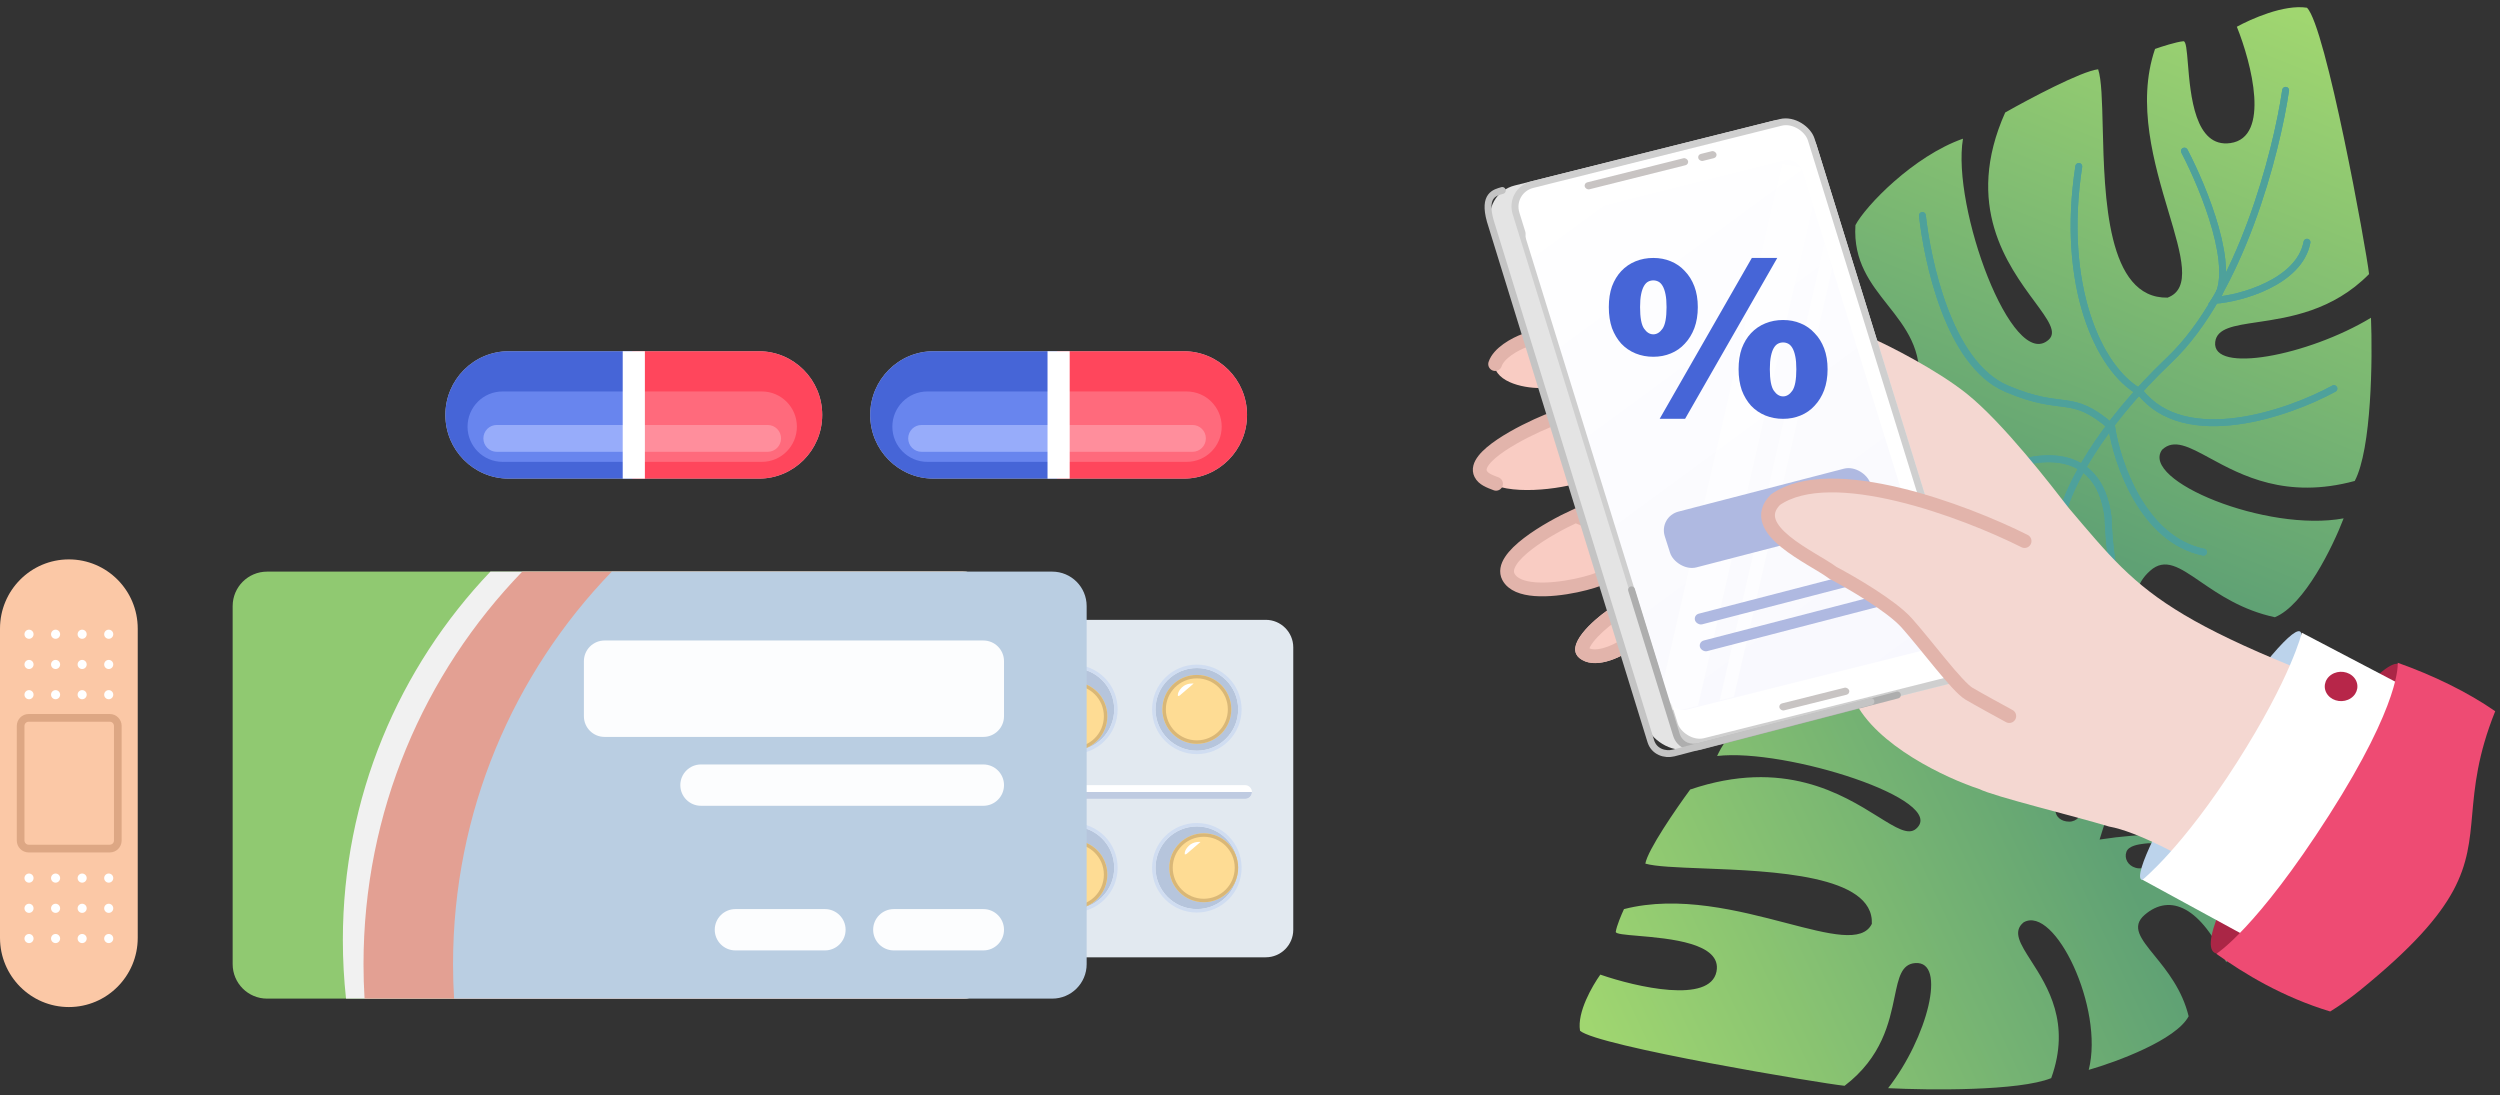 <svg width="363" height="159" viewBox="0 0 363 159" fill="none" xmlns="http://www.w3.org/2000/svg">
<rect x="0" y="0" width="363" height="159" fill="#333333" stroke="none"/>
<g clip-path="url(#clip0_39_6061)">
<path fill-rule="evenodd" clip-rule="evenodd" d="M294.867 77.01C283.803 79.814 276.244 81.729 265.125 51.444C267.541 55.225 273.616 61.453 278.592 56.11C279.209 50.765 276.675 47.556 274.109 44.307C271.61 41.143 269.082 37.941 269.407 32.693C270.857 29.922 277.833 22.658 285.025 20.137C283.346 30.1 292.193 54.085 297.47 49.325C298.694 48.222 297.375 46.433 295.418 43.78C291.532 38.51 285.129 29.828 291.154 16.335C294.634 14.361 302.206 10.342 304.649 10.059C305.147 11.543 305.224 14.693 305.316 18.487C305.563 28.623 305.921 43.358 314.725 43.219C318.204 41.935 316.768 37.119 314.878 30.784C312.806 23.834 310.188 15.056 312.913 7.105C313.858 6.769 316.006 6.076 317.034 5.987C317.412 5.954 317.524 7.316 317.681 9.226C318.055 13.797 318.687 21.507 323.851 20.777C329.708 19.948 326.917 9.169 324.79 3.883C326.8 2.783 331.622 0.603 334.969 1.122C337.69 3.711 343.618 36.332 343.988 39.797C338.707 45.156 332.372 46.096 327.795 46.776C324.338 47.288 321.884 47.653 321.648 49.66C321.099 54.325 335.12 51.663 344.267 46.139C344.504 52.097 344.365 65.176 341.909 69.835C331.95 72.537 325.428 68.996 320.891 66.532C317.81 64.859 315.645 63.684 313.941 65.299C310.675 69.751 329.143 77.339 340.295 75.265C338.75 79.329 334.59 87.889 330.306 89.622C325.545 88.598 322.174 86.288 319.523 84.471C316.459 82.371 314.355 80.929 312.179 82.892C308.119 86.553 310.7 91.09 320.446 94.911C310.9 99.561 293.203 102.301 298.78 76.067C297.424 76.363 296.123 76.692 294.867 77.01ZM295.66 71.568C295.661 72.699 294.396 73.389 293.384 73.618C293.162 73.668 292.977 73.729 292.78 73.793C292.078 74.024 291.232 74.302 288.068 74.305C284.232 74.308 283.347 73.901 282.834 73.665L282.768 73.635L282.75 73.627C282.715 73.611 282.674 73.593 282.627 73.573C282.005 73.302 280.471 72.633 280.47 71.581C280.468 70.45 281.48 69.532 282.746 69.531C283.183 69.531 283.409 69.612 283.705 69.718C284.266 69.92 285.079 70.212 288.063 70.209C290.952 70.207 291.704 69.931 292.255 69.73C292.573 69.614 292.823 69.522 293.379 69.522C294.898 69.52 295.659 70.437 295.66 71.568ZM305.286 93.081C304.081 93.408 302.981 92.518 302.446 91.712C302.329 91.536 302.211 91.394 302.086 91.243L302.086 91.243C301.638 90.706 301.097 90.057 300.183 87.334C299.075 84.034 299.254 83.155 299.358 82.645C299.364 82.616 299.369 82.589 299.374 82.562C299.381 82.527 299.388 82.486 299.396 82.44C299.506 81.827 299.777 80.314 300.897 80.01C302.102 79.683 303.371 80.289 303.737 81.379C303.863 81.755 303.842 81.972 303.814 82.258C303.761 82.799 303.684 83.583 304.546 86.151C305.381 88.637 305.89 89.205 306.263 89.621C306.479 89.861 306.649 90.05 306.809 90.529C307.248 91.836 306.491 92.754 305.286 93.081Z" fill="url(#paint0_linear_39_6061)"/>
<path d="M299.625 74.086C300.411 70.932 304.581 62.154 314.971 52.278C325.362 42.401 330.568 22.056 331.873 13.118" stroke="#4EA19B" stroke-linecap="round"/>
<path d="M279.086 64.184C279.775 66.236 283.036 69.925 290.571 68.266C295.188 66.054 304.755 64.322 306.089 75.091C306.19 78.742 306.878 86.248 308.813 87.066" stroke="#4EA19B" stroke-linecap="round"/>
<path d="M279.133 31.292C279.839 37.657 282.864 52.794 291.326 56.423C299.789 60.052 300.562 56.761 306.611 61.993C307.411 67.305 311.201 78.379 319.959 80.174" stroke="#4EA19B" stroke-linecap="round"/>
<path d="M338.883 56.427C332.237 60.052 317.305 65.228 310.744 56.929C304.643 53.593 299.2 41.283 301.84 24.166" stroke="#4EA19B" stroke-linecap="round"/>
<path d="M317.175 21.94C320.012 27.351 324.882 39.258 321.665 43.599C325.203 43.361 333.873 41.009 334.974 35.172" stroke="#4EA19B" stroke-linecap="round"/>
<path fill-rule="evenodd" clip-rule="evenodd" d="M305.875 118.767C308.878 109.902 310.93 103.846 280.927 94.318C284.654 96.336 290.753 101.349 285.33 105.259C279.986 105.656 276.832 103.553 273.64 101.425C270.53 99.352 267.383 97.254 262.141 97.418C259.351 98.535 251.974 104.021 249.324 109.77C259.294 108.604 283.055 116.182 278.208 120.346C277.085 121.312 275.325 120.215 272.715 118.589C267.53 115.358 258.989 110.035 245.417 114.638C243.382 117.406 239.231 123.433 238.904 125.397C240.374 125.826 243.515 125.947 247.298 126.092C257.405 126.48 272.098 127.045 271.793 134.138C270.448 136.917 265.671 135.67 259.386 134.028C252.492 132.228 243.784 129.954 235.802 132.002C235.449 132.757 234.717 134.475 234.61 135.301C234.57 135.606 235.926 135.722 237.829 135.883C242.381 136.271 250.06 136.925 249.235 141.072C248.3 145.777 237.599 143.326 232.366 141.513C231.231 143.113 228.966 146.958 229.42 149.665C231.953 151.906 264.383 157.295 267.832 157.658C273.277 153.502 274.334 148.413 275.097 144.738C275.673 141.961 276.082 139.991 278.09 139.838C282.754 139.483 279.835 150.733 274.154 158.001C280.092 158.304 293.142 158.436 297.836 156.545C300.718 148.569 297.307 143.246 294.935 139.544C293.323 137.029 292.191 135.262 293.835 133.919C298.337 131.371 305.561 146.397 303.283 155.345C307.366 154.176 315.983 150.984 317.792 147.563C316.859 143.708 314.618 140.948 312.855 138.777C310.817 136.268 309.419 134.546 311.417 132.828C315.146 129.625 319.623 131.79 323.253 139.716C328.069 132.11 331.134 117.898 304.86 121.903C305.18 120.815 305.534 119.773 305.875 118.767ZM300.43 119.304C301.559 119.326 302.271 118.319 302.518 117.507C302.572 117.33 302.636 117.182 302.704 117.024C302.948 116.463 303.241 115.786 303.303 113.236C303.378 110.145 302.989 109.424 302.763 109.006C302.75 108.983 302.738 108.96 302.726 108.938C302.711 108.909 302.694 108.875 302.674 108.837C302.416 108.331 301.777 107.082 300.728 107.062C299.6 107.039 298.665 107.838 298.64 108.858C298.632 109.21 298.708 109.393 298.809 109.634C298.999 110.09 299.276 110.751 299.217 113.156C299.161 115.484 298.872 116.085 298.661 116.525C298.539 116.779 298.443 116.979 298.432 117.427C298.402 118.651 299.302 119.282 300.43 119.304ZM321.711 127.464C322.059 126.499 321.192 125.596 320.398 125.15C320.225 125.052 320.085 124.954 319.937 124.85C319.409 124.48 318.772 124.032 316.074 123.244C312.802 122.289 311.922 122.417 311.411 122.491C311.382 122.495 311.355 122.499 311.328 122.503C311.293 122.508 311.252 122.513 311.206 122.518C310.592 122.595 309.078 122.785 308.754 123.683C308.405 124.647 308.986 125.682 310.066 125.997C310.439 126.106 310.656 126.092 310.941 126.075C311.482 126.042 312.266 125.995 314.811 126.738C317.276 127.457 317.833 127.879 318.241 128.187C318.476 128.365 318.662 128.506 319.136 128.644C320.432 129.022 321.362 128.429 321.711 127.464Z" fill="url(#paint1_linear_39_6061)"/>
<path d="M299.625 74.086C300.411 70.932 304.581 62.155 314.972 52.278C325.362 42.401 330.569 22.056 331.873 13.118" stroke="#4EA19B" stroke-linecap="round"/>
<path d="M279.086 64.185C279.775 66.237 283.037 69.926 290.571 68.266C295.188 66.054 304.755 64.323 306.089 75.091C306.191 78.742 306.878 86.248 308.813 87.067" stroke="#4EA19B" stroke-linecap="round"/>
<path d="M279.133 31.293C279.839 37.658 282.864 52.794 291.326 56.423C299.789 60.052 300.562 56.762 306.611 61.993C307.411 67.306 311.201 78.38 319.959 80.175" stroke="#4EA19B" stroke-linecap="round"/>
<path d="M338.883 56.428C332.237 60.053 317.305 65.228 310.744 56.93C304.643 53.593 299.2 41.283 301.84 24.166" stroke="#4EA19B" stroke-linecap="round"/>
<path d="M317.175 21.94C320.012 27.351 324.882 39.258 321.665 43.599C325.202 43.361 333.873 41.01 334.974 35.172" stroke="#4EA19B" stroke-linecap="round"/>
<ellipse rx="21.385" ry="2.49" transform="matrix(0.538 -0.843 0.889 0.458 322.451 109.712)" fill="#BCD3EB"/>
<path d="M229.324 95.523C227.158 93.742 231.271 90.077 233.598 88.467L237.221 89.737L236.838 94.369C235.236 95.495 231.49 97.303 229.324 95.523Z" fill="#F9CCC3"/>
<path d="M229.957 94.783C229.759 94.62 229.685 94.451 229.748 94.118C229.825 93.714 230.103 93.178 230.594 92.55C231.448 91.458 232.738 90.35 233.802 89.57L236.146 90.392L235.864 93.797C235.122 94.268 234.065 94.799 232.985 95.084C231.679 95.427 230.635 95.34 229.957 94.783Z" stroke="#E2B4AB" stroke-width="2"/>
<path d="M218.971 83.599C217.454 80.785 225.115 76.498 229.136 74.706C230.964 75.398 234.643 76.848 234.726 77.118C234.831 77.454 234.604 82.591 233.075 83.518C232.035 84.147 226.772 85.582 222.91 85.334C221.088 85.217 219.578 84.726 218.971 83.599Z" fill="#F9CCC3"/>
<path d="M219.028 83.757C217.521 80.905 224.898 76.662 228.775 74.897C230.558 75.614 234.144 77.114 234.229 77.386C234.334 77.727 234.18 82.902 232.708 83.821C231.708 84.445 226.621 85.837 222.872 85.547C221.103 85.411 219.632 84.899 219.028 83.757Z" fill="#F9CCC3" stroke="#E2B4AB" stroke-width="2"/>
<path d="M254.488 75.047C252.971 72.234 260.633 67.947 264.653 66.155C266.482 66.846 270.161 68.297 270.244 68.566C270.349 68.903 270.122 74.04 268.593 74.966C267.553 75.596 262.29 77.031 258.428 76.783C256.606 76.666 255.096 76.175 254.488 75.047Z" fill="#F9CCC3"/>
<path d="M217.196 53.744C216.271 51.799 219.682 50.038 221.503 49.401L224.346 51.412C224.878 52.911 225.679 55.977 224.63 56.239C223.318 56.567 218.353 56.176 217.196 53.744Z" fill="#F9CCC3"/>
<path d="M221.503 49.401C219.923 49.954 217.612 51.282 217.092 52.863" stroke="#E2B4AB" stroke-width="2" stroke-linecap="round"/>
<path d="M214.997 68.808C213.755 66.361 220.965 62.659 224.726 61.114L229.785 63.114C230.883 65.137 232.179 69.409 228.582 70.309C224.086 71.434 216.55 71.867 214.997 68.808Z" fill="#F9CCC3"/>
<path d="M224.726 61.114C220.965 62.659 213.755 66.361 214.997 68.808C215.379 69.561 216.255 69.875 217.226 70.247" stroke="#E2B4AB" stroke-width="2" stroke-linecap="round"/>
<path d="M285.549 57.148C281.259 53.722 274.142 50.108 271.817 49.117L265.043 56.109C263.896 59.359 261.606 66.003 261.623 66.58C261.64 67.156 264.933 79.661 266.578 85.841C266.149 88.368 266.085 95.072 269.261 101.68C272.437 108.288 282.664 113.023 287.38 114.565C289.535 115.659 301.319 118.517 306.223 120.011C310.32 120.728 317.311 124.484 323.825 128.358L359.66 106.695C313.946 90.734 311.816 87.226 300.38 73.758C298.026 70.718 290.912 61.431 285.549 57.148Z" fill="#F4D7D1"/>
<rect width="48.664" height="85.668" rx="5" transform="matrix(0.97 -0.243 0.296 0.955 215.091 28.146)" fill="#E4E4E4"/>
<rect x="0.633" y="0.356" width="44.188" height="84.668" rx="3.5" transform="matrix(0.97 -0.243 0.296 0.955 218.376 27.472)" fill="white" stroke="#CFCFCF"/>
<rect width="41.31" height="74.034" rx="2" transform="matrix(0.97 -0.243 0.296 0.955 220.999 32.836)" fill="url(#paint2_linear_39_6061)"/>
<path opacity="0.59" fill-rule="evenodd" clip-rule="evenodd" d="M246.563 102.488L244.045 103.118C242.974 103.386 241.84 102.748 241.513 101.693L241.149 100.515L258.757 23.748L261.4 24.238C261.504 24.396 261.588 24.57 261.646 24.758L263.223 29.854L246.563 102.488ZM251.777 101.184L249.691 101.706L264.917 35.325L266.047 38.972L251.777 101.184Z" fill="white"/>
<rect width="30.813" height="8.512" rx="3" transform="matrix(0.968 -0.251 0.305 0.952 240.819 75.034)" fill="#AFB9E1"/>
<rect width="30.813" height="1.623" rx="0.811" transform="matrix(0.968 -0.251 0.305 0.952 245.873 89.31)" fill="#AFB9E1"/>
<rect width="30.813" height="1.623" rx="0.811" transform="matrix(0.968 -0.251 0.305 0.952 246.595 93.204)" fill="#AFB9E1"/>
<path d="M257.797 72.554C265.896 66.899 285.288 74.204 293.971 78.564L291.747 103.975C290.372 103.23 287.278 101.537 285.895 100.722C284.167 99.703 279.646 93.576 276.865 90.462C274.641 87.971 268.781 84.562 266.13 83.169C263.235 80.99 253.49 76.897 257.797 72.554Z" fill="#F4D7D1"/>
<path d="M293.971 78.564C285.288 74.204 265.896 66.899 257.797 72.554C253.49 76.897 263.235 80.99 266.13 83.169C268.781 84.562 274.641 87.971 276.865 90.462C279.646 93.576 284.167 99.703 285.895 100.722C287.278 101.537 290.372 103.23 291.747 103.975" stroke="#E2B4AB" stroke-width="2" stroke-linecap="round"/>
<rect width="15.449" height="1.058" rx="0.529" transform="matrix(0.97 -0.243 0.296 0.955 229.954 26.605)" fill="#C8C4C3"/>
<rect width="10.428" height="1.058" rx="0.529" transform="matrix(0.97 -0.243 0.296 0.955 258.222 102.264)" fill="#C8C4C3"/>
<rect width="2.704" height="1.058" rx="0.529" transform="matrix(0.97 -0.243 0.296 0.955 246.439 22.481)" fill="#C8C4C3"/>
<path d="M236.899 85.645L243.416 106.693C243.885 108.209 245.443 108.726 246.74 108.402C248.222 108.031 275.504 100.919 275.504 100.919" stroke="#AEAEAE" stroke-linecap="round" stroke-linejoin="round"/>
<path d="M271.656 101.862C268.88 102.557 244.5 108.962 243.019 109.332C241.723 109.657 240.167 109.139 239.697 107.623L216.384 32.059C215.335 28.285 217.084 27.971 218.133 27.657" stroke="#C4C4C4" stroke-linecap="round" stroke-linejoin="round"/>
<path d="M348.345 96.455C350.221 97.412 345.745 107.566 338.347 119.133C330.949 130.7 323.807 139.662 321.554 138.343C319.301 137.023 324.154 127.232 331.552 115.665C338.95 104.098 346.468 95.497 348.345 96.455Z" fill="#AA2646"/>
<path d="M311.09 127.744C311.09 127.744 316.891 123.112 324.802 110.705C332.714 98.298 334.225 91.869 334.225 91.869L352.59 101.496L329.456 137.757L311.09 127.744Z" fill="white"/>
<ellipse rx="2.288" ry="2.219" transform="matrix(0.831 -0.556 0.638 0.77 339.925 99.673)" fill="#B72649"/>
<path fill-rule="evenodd" clip-rule="evenodd" d="M362.307 103.269C359.738 109.649 359.327 114.225 358.967 118.236C358.279 125.906 357.776 131.517 342.725 143.747C341.255 144.942 339.796 145.975 338.344 146.868C331.397 144.755 325.899 141.408 321.808 138.493C321.808 138.493 327.56 134.971 338.178 118.363C348.797 101.755 348.144 96.232 348.144 96.232C353.281 98.051 358.312 100.495 362.307 103.269Z" fill="#EE4B73"/>
<path d="M240.061 51.803C239.138 51.803 238.279 51.641 237.484 51.318C236.689 50.994 235.997 50.52 235.407 49.897C234.843 49.273 234.395 48.522 234.061 47.644C233.754 46.743 233.6 45.726 233.6 44.594C233.6 43.462 233.754 42.456 234.061 41.578C234.395 40.7 234.843 39.961 235.407 39.36C235.997 38.736 236.689 38.263 237.484 37.939C238.279 37.616 239.138 37.454 240.061 37.454C240.983 37.454 241.83 37.616 242.599 37.939C243.393 38.263 244.073 38.736 244.637 39.36C245.226 39.961 245.688 40.7 246.021 41.578C246.355 42.456 246.521 43.462 246.521 44.594C246.521 45.726 246.355 46.743 246.021 47.644C245.688 48.522 245.226 49.273 244.637 49.897C244.073 50.52 243.393 50.994 242.599 51.318C241.83 51.641 240.983 51.803 240.061 51.803ZM240.061 48.545C240.573 48.545 241.022 48.268 241.406 47.713C241.791 47.158 241.983 46.119 241.983 44.594C241.983 43.831 241.932 43.207 241.83 42.722C241.727 42.214 241.586 41.809 241.406 41.509C241.227 41.209 241.022 41.001 240.791 40.885C240.56 40.77 240.317 40.712 240.061 40.712C239.804 40.712 239.561 40.77 239.33 40.885C239.099 41.001 238.894 41.209 238.715 41.509C238.535 41.809 238.394 42.214 238.292 42.722C238.189 43.207 238.138 43.831 238.138 44.594C238.138 46.119 238.33 47.158 238.715 47.713C239.099 48.268 239.548 48.545 240.061 48.545ZM240.983 60.814L254.366 37.454H258.058L244.675 60.814H240.983ZM258.904 60.814C257.981 60.814 257.122 60.652 256.328 60.329C255.533 60.005 254.841 59.532 254.251 58.908C253.687 58.284 253.238 57.533 252.905 56.655C252.597 55.754 252.443 54.737 252.443 53.605C252.443 52.473 252.597 51.468 252.905 50.59C253.238 49.712 253.687 48.972 254.251 48.372C254.841 47.748 255.533 47.274 256.328 46.951C257.122 46.627 257.981 46.465 258.904 46.465C259.827 46.465 260.673 46.627 261.442 46.951C262.237 47.274 262.916 47.748 263.48 48.372C264.07 48.972 264.532 49.712 264.865 50.59C265.198 51.468 265.365 52.473 265.365 53.605C265.365 54.737 265.198 55.754 264.865 56.655C264.532 57.533 264.07 58.284 263.48 58.908C262.916 59.532 262.237 60.005 261.442 60.329C260.673 60.652 259.827 60.814 258.904 60.814ZM258.904 57.556C259.417 57.556 259.866 57.279 260.25 56.724C260.635 56.17 260.827 55.13 260.827 53.605C260.827 52.843 260.776 52.219 260.673 51.733C260.571 51.225 260.43 50.821 260.25 50.52C260.071 50.22 259.866 50.012 259.635 49.897C259.404 49.781 259.16 49.723 258.904 49.723C258.648 49.723 258.404 49.781 258.173 49.897C257.943 50.012 257.738 50.22 257.558 50.52C257.379 50.821 257.238 51.225 257.135 51.733C257.033 52.219 256.981 52.843 256.981 53.605C256.981 55.13 257.174 56.17 257.558 56.724C257.943 57.279 258.391 57.556 258.904 57.556Z" fill="#4665D7"/>
<path d="M105.782 94C105.782 91.791 107.573 90 109.782 90H183.782C185.991 90 187.782 91.791 187.782 94V135C187.782 137.209 185.991 139 183.782 139H109.782C107.573 139 105.782 137.209 105.782 135V94Z" fill="#E2E9F0"/>
<path d="M111.782 115C111.782 114.448 112.23 114 112.782 114H180.782C181.334 114 181.782 114.448 181.782 115C181.782 115.552 181.334 116 180.782 116H112.782C112.23 116 111.782 115.552 111.782 115Z" fill="white"/>
<path d="M179.782 103C179.782 106.314 177.096 109 173.782 109C170.468 109 167.782 106.314 167.782 103C167.782 99.686 170.468 97 173.782 97C177.096 97 179.782 99.686 179.782 103Z" fill="#B6C5DC"/>
<path fill-rule="evenodd" clip-rule="evenodd" d="M180.282 103C180.282 106.59 177.372 109.5 173.782 109.5C170.192 109.5 167.282 106.59 167.282 103C167.282 99.41 170.192 96.5 173.782 96.5C177.372 96.5 180.282 99.41 180.282 103ZM173.782 109C177.096 109 179.782 106.314 179.782 103C179.782 99.686 177.096 97 173.782 97C170.468 97 167.782 99.686 167.782 103C167.782 106.314 170.468 109 173.782 109Z" fill="#D0DDF1"/>
<path d="M179.782 126C179.782 129.314 177.096 132 173.782 132C170.468 132 167.782 129.314 167.782 126C167.782 122.686 170.468 120 173.782 120C177.096 120 179.782 122.686 179.782 126Z" fill="#B6C5DC"/>
<path fill-rule="evenodd" clip-rule="evenodd" d="M180.282 126C180.282 129.59 177.372 132.5 173.782 132.5C170.192 132.5 167.282 129.59 167.282 126C167.282 122.41 170.192 119.5 173.782 119.5C177.372 119.5 180.282 122.41 180.282 126ZM173.782 132C177.096 132 179.782 129.314 179.782 126C179.782 122.686 177.096 120 173.782 120C170.468 120 167.782 122.686 167.782 126C167.782 129.314 170.468 132 173.782 132Z" fill="#D0DDF1"/>
<path d="M143.782 103C143.782 106.314 141.096 109 137.782 109C134.468 109 131.782 106.314 131.782 103C131.782 99.686 134.468 97 137.782 97C141.096 97 143.782 99.686 143.782 103Z" fill="#B6C5DC"/>
<path fill-rule="evenodd" clip-rule="evenodd" d="M144.282 103C144.282 106.59 141.372 109.5 137.782 109.5C134.192 109.5 131.282 106.59 131.282 103C131.282 99.41 134.192 96.5 137.782 96.5C141.372 96.5 144.282 99.41 144.282 103ZM137.782 109C141.096 109 143.782 106.314 143.782 103C143.782 99.686 141.096 97 137.782 97C134.468 97 131.782 99.686 131.782 103C131.782 106.314 134.468 109 137.782 109Z" fill="#D0DDF1"/>
<path d="M143.782 126C143.782 129.314 141.096 132 137.782 132C134.468 132 131.782 129.314 131.782 126C131.782 122.686 134.468 120 137.782 120C141.096 120 143.782 122.686 143.782 126Z" fill="#B6C5DC"/>
<path fill-rule="evenodd" clip-rule="evenodd" d="M144.282 126C144.282 129.59 141.372 132.5 137.782 132.5C134.192 132.5 131.282 129.59 131.282 126C131.282 122.41 134.192 119.5 137.782 119.5C141.372 119.5 144.282 122.41 144.282 126ZM137.782 132C141.096 132 143.782 129.314 143.782 126C143.782 122.686 141.096 120 137.782 120C134.468 120 131.782 122.686 131.782 126C131.782 129.314 134.468 132 137.782 132Z" fill="#D0DDF1"/>
<path d="M161.782 103C161.782 106.314 159.096 109 155.782 109C152.468 109 149.782 106.314 149.782 103C149.782 99.686 152.468 97 155.782 97C159.096 97 161.782 99.686 161.782 103Z" fill="#B6C5DC"/>
<path fill-rule="evenodd" clip-rule="evenodd" d="M162.282 103C162.282 106.59 159.372 109.5 155.782 109.5C152.192 109.5 149.282 106.59 149.282 103C149.282 99.41 152.192 96.5 155.782 96.5C159.372 96.5 162.282 99.41 162.282 103ZM155.782 109C159.096 109 161.782 106.314 161.782 103C161.782 99.686 159.096 97 155.782 97C152.468 97 149.782 99.686 149.782 103C149.782 106.314 152.468 109 155.782 109Z" fill="#D0DDF1"/>
<path d="M161.782 126C161.782 129.314 159.096 132 155.782 132C152.468 132 149.782 129.314 149.782 126C149.782 122.686 152.468 120 155.782 120C159.096 120 161.782 122.686 161.782 126Z" fill="#B6C5DC"/>
<path fill-rule="evenodd" clip-rule="evenodd" d="M162.282 126C162.282 129.59 159.372 132.5 155.782 132.5C152.192 132.5 149.282 129.59 149.282 126C149.282 122.41 152.192 119.5 155.782 119.5C159.372 119.5 162.282 122.41 162.282 126ZM155.782 132C159.096 132 161.782 129.314 161.782 126C161.782 122.686 159.096 120 155.782 120C152.468 120 149.782 122.686 149.782 126C149.782 129.314 152.468 132 155.782 132Z" fill="#D0DDF1"/>
<path d="M125.782 103C125.782 106.314 123.096 109 119.782 109C116.468 109 113.782 106.314 113.782 103C113.782 99.686 116.468 97 119.782 97C123.096 97 125.782 99.686 125.782 103Z" fill="#B6C5DC"/>
<path fill-rule="evenodd" clip-rule="evenodd" d="M126.282 103C126.282 106.59 123.372 109.5 119.782 109.5C116.192 109.5 113.282 106.59 113.282 103C113.282 99.41 116.192 96.5 119.782 96.5C123.372 96.5 126.282 99.41 126.282 103ZM119.782 109C123.096 109 125.782 106.314 125.782 103C125.782 99.686 123.096 97 119.782 97C116.468 97 113.782 99.686 113.782 103C113.782 106.314 116.468 109 119.782 109Z" fill="#D0DDF1"/>
<path d="M125.782 126C125.782 129.314 123.096 132 119.782 132C116.468 132 113.782 129.314 113.782 126C113.782 122.686 116.468 120 119.782 120C123.096 120 125.782 122.686 125.782 126Z" fill="#B6C5DC"/>
<path fill-rule="evenodd" clip-rule="evenodd" d="M126.282 126C126.282 129.59 123.372 132.5 119.782 132.5C116.192 132.5 113.282 129.59 113.282 126C113.282 122.41 116.192 119.5 119.782 119.5C123.372 119.5 126.282 122.41 126.282 126ZM119.782 132C123.096 132 125.782 129.314 125.782 126C125.782 122.686 123.096 120 119.782 120C116.468 120 113.782 122.686 113.782 126C113.782 129.314 116.468 132 119.782 132Z" fill="#D0DDF1"/>
<path d="M142.782 102C142.782 104.761 140.544 107 137.782 107C135.021 107 132.782 104.761 132.782 102C132.782 99.239 135.021 97 137.782 97C140.544 97 142.782 99.239 142.782 102Z" fill="#FEDC94"/>
<path fill-rule="evenodd" clip-rule="evenodd" d="M137.782 106.5C140.267 106.5 142.282 104.485 142.282 102C142.282 99.515 140.267 97.5 137.782 97.5C135.297 97.5 133.282 99.515 133.282 102C133.282 104.485 135.297 106.5 137.782 106.5ZM137.782 107C140.544 107 142.782 104.761 142.782 102C142.782 99.239 140.544 97 137.782 97C135.021 97 132.782 99.239 132.782 102C132.782 104.761 135.021 107 137.782 107Z" fill="#D9B777"/>
<path fill-rule="evenodd" clip-rule="evenodd" d="M137.282 98.5C137.314 98.252 137.314 98.252 137.314 98.252L137.282 98.5ZM135.282 100C135.043 100.072 135.043 100.072 135.043 100.071L135.042 100.071L135.042 100.07L135.042 100.068L135.04 100.063L135.038 100.053C135.036 100.044 135.034 100.035 135.032 100.023C135.028 100.001 135.025 99.972 135.024 99.937C135.022 99.867 135.03 99.775 135.06 99.664C135.122 99.441 135.274 99.155 135.605 98.823C135.962 98.466 136.393 98.326 136.723 98.272C136.889 98.246 137.034 98.24 137.138 98.242C137.19 98.243 137.232 98.245 137.262 98.247C137.277 98.248 137.289 98.249 137.298 98.25L137.309 98.252L137.312 98.252L137.314 98.252L137.314 98.252L137.314 98.252" fill="white"/>
<path d="M179.782 126C179.782 128.761 177.544 131 174.782 131C172.021 131 169.782 128.761 169.782 126C169.782 123.239 172.021 121 174.782 121C177.544 121 179.782 123.239 179.782 126Z" fill="#FEDC94"/>
<path fill-rule="evenodd" clip-rule="evenodd" d="M174.782 130.5C177.267 130.5 179.282 128.485 179.282 126C179.282 123.515 177.267 121.5 174.782 121.5C172.297 121.5 170.282 123.515 170.282 126C170.282 128.485 172.297 130.5 174.782 130.5ZM174.782 131C177.544 131 179.782 128.761 179.782 126C179.782 123.239 177.544 121 174.782 121C172.021 121 169.782 123.239 169.782 126C169.782 128.761 172.021 131 174.782 131Z" fill="#D9B777"/>
<path fill-rule="evenodd" clip-rule="evenodd" d="M174.282 122.5C174.314 122.252 174.314 122.252 174.314 122.252L174.282 122.5ZM172.282 124C172.043 124.072 172.043 124.072 172.043 124.071L172.042 124.071L172.042 124.07L172.042 124.068L172.04 124.063L172.038 124.053C172.036 124.044 172.034 124.035 172.032 124.023C172.028 124.001 172.025 123.972 172.024 123.937C172.022 123.867 172.03 123.775 172.06 123.664C172.122 123.441 172.274 123.155 172.605 122.823C172.962 122.466 173.393 122.326 173.723 122.273C173.889 122.246 174.034 122.24 174.138 122.242C174.19 122.242 174.232 122.245 174.262 122.247C174.277 122.248 174.289 122.249 174.298 122.25L174.309 122.252L174.312 122.252L174.314 122.252L174.314 122.252L174.314 122.252" fill="white"/>
<path d="M178.782 103C178.782 105.761 176.544 108 173.782 108C171.021 108 168.782 105.761 168.782 103C168.782 100.239 171.021 98 173.782 98C176.544 98 178.782 100.239 178.782 103Z" fill="#FEDC94"/>
<path fill-rule="evenodd" clip-rule="evenodd" d="M173.782 107.5C176.267 107.5 178.282 105.485 178.282 103C178.282 100.515 176.267 98.5 173.782 98.5C171.297 98.5 169.282 100.515 169.282 103C169.282 105.485 171.297 107.5 173.782 107.5ZM173.782 108C176.544 108 178.782 105.761 178.782 103C178.782 100.239 176.544 98 173.782 98C171.021 98 168.782 100.239 168.782 103C168.782 105.761 171.021 108 173.782 108Z" fill="#D9B777"/>
<path fill-rule="evenodd" clip-rule="evenodd" d="M173.282 99.5C173.314 99.252 173.314 99.252 173.314 99.252L173.282 99.5ZM171.282 101C171.043 101.072 171.043 101.072 171.043 101.071L171.042 101.071L171.042 101.07L171.042 101.068L171.04 101.063L171.038 101.053C171.036 101.044 171.034 101.035 171.032 101.023C171.028 101.001 171.025 100.972 171.024 100.937C171.022 100.867 171.03 100.775 171.06 100.664C171.122 100.441 171.274 100.155 171.605 99.823C171.962 99.466 172.393 99.326 172.723 99.272C172.889 99.246 173.034 99.24 173.138 99.242C173.19 99.243 173.232 99.245 173.262 99.247C173.277 99.248 173.289 99.249 173.298 99.25L173.309 99.252L173.312 99.252L173.314 99.252L173.314 99.252L173.314 99.252" fill="white"/>
<path d="M142.782 126C142.782 128.761 140.544 131 137.782 131C135.021 131 132.782 128.761 132.782 126C132.782 123.239 135.021 121 137.782 121C140.544 121 142.782 123.239 142.782 126Z" fill="#FEDC94"/>
<path fill-rule="evenodd" clip-rule="evenodd" d="M137.782 130.5C140.267 130.5 142.282 128.485 142.282 126C142.282 123.515 140.267 121.5 137.782 121.5C135.297 121.5 133.282 123.515 133.282 126C133.282 128.485 135.297 130.5 137.782 130.5ZM137.782 131C140.544 131 142.782 128.761 142.782 126C142.782 123.239 140.544 121 137.782 121C135.021 121 132.782 123.239 132.782 126C132.782 128.761 135.021 131 137.782 131Z" fill="#D9B777"/>
<path fill-rule="evenodd" clip-rule="evenodd" d="M137.282 122.5C137.314 122.252 137.314 122.252 137.314 122.252L137.282 122.5ZM135.282 124C135.043 124.072 135.043 124.072 135.043 124.071L135.042 124.071L135.042 124.07L135.042 124.068L135.04 124.063L135.038 124.053C135.036 124.044 135.034 124.035 135.032 124.023C135.028 124.001 135.025 123.972 135.024 123.937C135.022 123.867 135.03 123.775 135.06 123.664C135.122 123.441 135.274 123.155 135.605 122.823C135.962 122.466 136.393 122.326 136.723 122.273C136.889 122.246 137.034 122.24 137.138 122.242C137.19 122.242 137.232 122.245 137.262 122.247C137.277 122.248 137.289 122.249 137.298 122.25L137.309 122.252L137.312 122.252L137.314 122.252L137.314 122.252L137.314 122.252" fill="white"/>
<path d="M125.782 125C125.782 127.761 123.544 130 120.782 130C118.021 130 115.782 127.761 115.782 125C115.782 122.239 118.021 120 120.782 120C123.544 120 125.782 122.239 125.782 125Z" fill="#FEDC94"/>
<path fill-rule="evenodd" clip-rule="evenodd" d="M120.782 129.5C123.267 129.5 125.282 127.485 125.282 125C125.282 122.515 123.267 120.5 120.782 120.5C118.297 120.5 116.282 122.515 116.282 125C116.282 127.485 118.297 129.5 120.782 129.5ZM120.782 130C123.544 130 125.782 127.761 125.782 125C125.782 122.239 123.544 120 120.782 120C118.021 120 115.782 122.239 115.782 125C115.782 127.761 118.021 130 120.782 130Z" fill="#D9B777"/>
<path fill-rule="evenodd" clip-rule="evenodd" d="M120.282 121.5C120.314 121.252 120.314 121.252 120.314 121.252L120.282 121.5ZM118.282 123C118.043 123.072 118.043 123.072 118.043 123.071L118.042 123.071L118.042 123.07L118.042 123.068L118.04 123.063L118.038 123.053C118.036 123.044 118.034 123.035 118.032 123.023C118.028 123.001 118.025 122.972 118.024 122.937C118.022 122.867 118.03 122.775 118.06 122.664C118.122 122.441 118.274 122.155 118.605 121.823C118.962 121.466 119.393 121.326 119.723 121.273C119.889 121.246 120.034 121.24 120.138 121.242C120.19 121.242 120.232 121.245 120.262 121.247C120.277 121.248 120.289 121.249 120.298 121.25L120.309 121.252L120.312 121.252L120.314 121.252L120.314 121.252L120.314 121.252" fill="white"/>
<path d="M123.782 103C123.782 105.761 121.544 108 118.782 108C116.021 108 113.782 105.761 113.782 103C113.782 100.239 116.021 98 118.782 98C121.544 98 123.782 100.239 123.782 103Z" fill="#FEDC94"/>
<path fill-rule="evenodd" clip-rule="evenodd" d="M118.782 107.5C121.267 107.5 123.282 105.485 123.282 103C123.282 100.515 121.267 98.5 118.782 98.5C116.297 98.5 114.282 100.515 114.282 103C114.282 105.485 116.297 107.5 118.782 107.5ZM118.782 108C121.544 108 123.782 105.761 123.782 103C123.782 100.239 121.544 98 118.782 98C116.021 98 113.782 100.239 113.782 103C113.782 105.761 116.021 108 118.782 108Z" fill="#D9B777"/>
<path fill-rule="evenodd" clip-rule="evenodd" d="M118.282 99.5C118.314 99.252 118.314 99.252 118.314 99.252L118.282 99.5ZM116.282 101C116.043 101.072 116.043 101.072 116.043 101.071L116.042 101.071L116.042 101.07L116.042 101.068L116.04 101.063L116.038 101.053C116.036 101.044 116.034 101.035 116.032 101.023C116.028 101.001 116.025 100.972 116.024 100.937C116.022 100.867 116.03 100.775 116.06 100.664C116.122 100.441 116.274 100.155 116.605 99.823C116.962 99.466 117.393 99.326 117.723 99.272C117.889 99.246 118.034 99.24 118.138 99.242C118.19 99.243 118.232 99.245 118.262 99.247C118.277 99.248 118.289 99.249 118.298 99.25L118.309 99.252L118.312 99.252L118.314 99.252L118.314 99.252L118.314 99.252" fill="white"/>
<path d="M160.782 127C160.782 129.761 158.544 132 155.782 132C153.021 132 150.782 129.761 150.782 127C150.782 124.239 153.021 122 155.782 122C158.544 122 160.782 124.239 160.782 127Z" fill="#FEDC94"/>
<path fill-rule="evenodd" clip-rule="evenodd" d="M155.782 131.5C158.267 131.5 160.282 129.485 160.282 127C160.282 124.515 158.267 122.5 155.782 122.5C153.297 122.5 151.282 124.515 151.282 127C151.282 129.485 153.297 131.5 155.782 131.5ZM155.782 132C158.544 132 160.782 129.761 160.782 127C160.782 124.239 158.544 122 155.782 122C153.021 122 150.782 124.239 150.782 127C150.782 129.761 153.021 132 155.782 132Z" fill="#D9B777"/>
<path fill-rule="evenodd" clip-rule="evenodd" d="M155.282 123.5C155.314 123.252 155.314 123.252 155.314 123.252L155.282 123.5ZM153.282 125C153.043 125.072 153.043 125.072 153.043 125.071L153.042 125.071L153.042 125.07L153.042 125.068L153.04 125.063L153.038 125.053C153.036 125.044 153.034 125.035 153.032 125.023C153.028 125.001 153.025 124.972 153.024 124.937C153.022 124.867 153.03 124.775 153.06 124.664C153.122 124.441 153.274 124.155 153.605 123.823C153.962 123.466 154.393 123.326 154.723 123.273C154.889 123.246 155.034 123.24 155.138 123.242C155.19 123.242 155.232 123.245 155.262 123.247C155.277 123.248 155.289 123.249 155.298 123.25L155.309 123.252L155.312 123.252L155.314 123.252L155.314 123.252L155.314 123.252" fill="white"/>
<path d="M160.782 104C160.782 106.761 158.544 109 155.782 109C153.021 109 150.782 106.761 150.782 104C150.782 101.239 153.021 99 155.782 99C158.544 99 160.782 101.239 160.782 104Z" fill="#FEDC94"/>
<path fill-rule="evenodd" clip-rule="evenodd" d="M155.782 108.5C158.267 108.5 160.282 106.485 160.282 104C160.282 101.515 158.267 99.5 155.782 99.5C153.297 99.5 151.282 101.515 151.282 104C151.282 106.485 153.297 108.5 155.782 108.5ZM155.782 109C158.544 109 160.782 106.761 160.782 104C160.782 101.239 158.544 99 155.782 99C153.021 99 150.782 101.239 150.782 104C150.782 106.761 153.021 109 155.782 109Z" fill="#D9B777"/>
<path fill-rule="evenodd" clip-rule="evenodd" d="M155.282 100.5C155.314 100.252 155.314 100.252 155.314 100.252L155.282 100.5ZM153.282 102C153.043 102.072 153.043 102.072 153.043 102.071L153.042 102.071L153.042 102.07L153.042 102.068L153.04 102.063L153.038 102.053C153.036 102.044 153.034 102.035 153.032 102.023C153.028 102.001 153.025 101.972 153.024 101.937C153.022 101.867 153.03 101.775 153.06 101.664C153.122 101.441 153.274 101.155 153.605 100.823C153.962 100.466 154.393 100.326 154.723 100.273C154.889 100.246 155.034 100.24 155.138 100.242C155.19 100.242 155.232 100.245 155.262 100.247C155.277 100.248 155.289 100.249 155.298 100.25L155.309 100.252L155.312 100.252L155.314 100.252L155.314 100.252L155.314 100.252" fill="white"/>
<path fill-rule="evenodd" clip-rule="evenodd" d="M181.782 115H111.782C111.782 115.552 112.23 116 112.782 116H180.782C181.334 116 181.782 115.552 181.782 115Z" fill="#BFCBE1"/>
<path d="M33.782 88C33.782 85.239 36.021 83 38.782 83H139.782C142.544 83 144.782 85.239 144.782 88V140C144.782 142.761 142.544 145 139.782 145H38.782C36.021 145 33.782 142.761 33.782 140V88Z" fill="#90C971"/>
<path d="M50.243 145C49.938 142.208 49.782 139.373 49.782 136.5C49.782 115.753 57.934 96.91 71.21 83H139.782C142.544 83 144.782 85.239 144.782 88V140C144.782 142.761 142.544 145 139.782 145H50.243Z" fill="#F1F1F1"/>
<path d="M52.932 145C52.833 143.346 52.782 141.679 52.782 140C52.782 117.852 61.563 97.755 75.833 83H139.782C142.544 83 144.782 85.239 144.782 88V140C144.782 142.761 142.544 145 139.782 145H52.932Z" fill="#E3A093"/>
<path d="M65.932 145C65.833 143.346 65.782 141.679 65.782 140C65.782 117.852 74.563 97.755 88.833 83H152.782C155.544 83 157.782 85.239 157.782 88V140C157.782 142.761 155.544 145 152.782 145H65.932Z" fill="#BACEE2"/>
<path d="M87.782 93C86.125 93 84.782 94.343 84.782 96V104C84.782 105.657 86.125 107 87.782 107H142.782C144.439 107 145.782 105.657 145.782 104V96C145.782 94.343 144.439 93 142.782 93H87.782Z" fill="#FCFDFE"/>
<path d="M101.782 111C100.125 111 98.782 112.343 98.782 114C98.782 115.657 100.125 117 101.782 117H142.782C144.439 117 145.782 115.657 145.782 114C145.782 112.343 144.439 111 142.782 111H101.782Z" fill="#FCFDFE"/>
<path d="M126.782 135C126.782 133.343 128.125 132 129.782 132H142.782C144.439 132 145.782 133.343 145.782 135C145.782 136.657 144.439 138 142.782 138H129.782C128.125 138 126.782 136.657 126.782 135Z" fill="#FCFDFE"/>
<path d="M106.782 132C105.125 132 103.782 133.343 103.782 135C103.782 136.657 105.125 138 106.782 138H119.782C121.439 138 122.782 136.657 122.782 135C122.782 133.343 121.439 132 119.782 132H106.782Z" fill="#FCFDFE"/>
<path d="M119.387 60.248C119.387 65.355 115.267 69.496 110.186 69.496L73.868 69.496C68.787 69.496 64.668 65.355 64.668 60.248C64.668 55.141 68.787 51 73.868 51L110.186 51C115.267 51 119.387 55.141 119.387 60.248Z" fill="#C4C4C4"/>
<path d="M92.257 69.496L73.868 69.496C68.787 69.496 64.668 65.355 64.668 60.248C64.668 55.141 68.787 51 73.868 51L92.257 51L92.257 69.496Z" fill="#4665D7"/>
<path d="M91.797 51L110.186 51C115.267 51 119.386 55.14 119.386 60.248C119.386 65.355 115.267 69.496 110.186 69.496L91.797 69.496L91.797 51Z" fill="#FF465C"/>
<path d="M115.708 61.951C115.708 64.774 113.431 67.062 110.623 67.062L91.797 67.062L91.797 56.841L110.623 56.841C113.431 56.841 115.708 59.129 115.708 61.951Z" fill="#FF6A7C"/>
<path d="M67.887 61.951C67.887 59.129 70.163 56.841 72.971 56.841L91.797 56.841L91.797 67.062L72.971 67.062C70.163 67.062 67.887 64.774 67.887 61.951Z" fill="#6885EE"/>
<path d="M113.409 63.655C113.409 64.731 112.542 65.602 111.472 65.602L93.735 65.602C92.665 65.602 91.798 64.731 91.798 63.655C91.798 62.58 92.665 61.708 93.735 61.708L111.472 61.708C112.542 61.708 113.409 62.58 113.409 63.655Z" fill="#FF8E9C"/>
<path d="M92.257 63.655C92.257 64.731 91.39 65.602 90.32 65.602L72.123 65.602C71.053 65.602 70.186 64.731 70.186 63.655C70.186 62.58 71.053 61.708 72.123 61.708L90.32 61.708C91.39 61.708 92.257 62.58 92.257 63.655Z" fill="#97ACFA"/>
<path d="M93.637 69.496L90.418 69.496L90.418 51L93.637 51L93.637 69.496Z" fill="white"/>
<path d="M181.07 60.248C181.07 65.355 176.95 69.496 171.869 69.496L135.552 69.496C130.47 69.496 126.351 65.355 126.351 60.248C126.351 55.141 130.47 51 135.552 51L171.869 51C176.95 51 181.07 55.141 181.07 60.248Z" fill="#C4C4C4"/>
<path d="M153.94 69.496L135.551 69.496C130.47 69.496 126.351 65.355 126.351 60.248C126.351 55.141 130.47 51 135.551 51L153.94 51L153.94 69.496Z" fill="#4665D7"/>
<path d="M153.48 51L171.869 51C176.95 51 181.069 55.14 181.069 60.248C181.069 65.355 176.95 69.496 171.869 69.496L153.48 69.496L153.48 51Z" fill="#FF465C"/>
<path d="M177.391 61.951C177.391 64.774 175.114 67.062 172.306 67.062L153.48 67.062L153.48 56.841L172.306 56.841C175.114 56.841 177.391 59.129 177.391 61.951Z" fill="#FF6A7C"/>
<path d="M129.57 61.951C129.57 59.129 131.846 56.841 134.654 56.841L153.48 56.841L153.48 67.062L134.654 67.062C131.846 67.062 129.57 64.774 129.57 61.951Z" fill="#6885EE"/>
<path d="M175.092 63.655C175.092 64.731 174.225 65.602 173.155 65.602L155.418 65.602C154.348 65.602 153.481 64.731 153.481 63.655C153.481 62.58 154.348 61.708 155.418 61.708L173.155 61.708C174.225 61.708 175.092 62.58 175.092 63.655Z" fill="#FF8E9C"/>
<path d="M153.94 63.655C153.94 64.731 153.073 65.602 152.003 65.602L133.806 65.602C132.736 65.602 131.869 64.731 131.869 63.655C131.869 62.58 132.736 61.708 133.806 61.708L152.003 61.708C153.073 61.708 153.94 62.58 153.94 63.655Z" fill="#97ACFA"/>
<path d="M155.319 69.496L152.101 69.496L152.101 51L155.319 51L155.319 69.496Z" fill="white"/>
<path d="M0 91.275C0 85.724 4.477 81.224 10 81.224C15.522 81.224 19.999 85.724 19.999 91.275V136.173C19.999 141.724 15.522 146.224 10 146.224C4.477 146.224 0 141.724 0 136.173L0 91.275Z" fill="#FBC8A6"/>
<path fill-rule="evenodd" clip-rule="evenodd" d="M4.162 103.673H15.939C16.892 103.673 17.664 104.45 17.664 105.408V122.041C17.664 122.999 16.892 123.775 15.939 123.775H4.162C3.209 123.775 2.437 122.999 2.437 122.041V105.408C2.437 104.45 3.209 103.673 4.162 103.673ZM4.162 104.796C3.826 104.796 3.553 105.07 3.553 105.408V122.041C3.553 122.379 3.826 122.653 4.162 122.653H15.939C16.275 122.653 16.548 122.379 16.548 122.041V105.408C16.548 105.07 16.275 104.796 15.939 104.796H4.162Z" fill="#DDA784"/>
<path d="M4.873 92.092C4.873 92.458 4.578 92.755 4.213 92.755C3.849 92.755 3.553 92.458 3.553 92.092C3.553 91.725 3.849 91.428 4.213 91.428C4.578 91.428 4.873 91.725 4.873 92.092Z" fill="white"/>
<path d="M8.731 92.092C8.731 92.458 8.435 92.755 8.071 92.755C7.706 92.755 7.411 92.458 7.411 92.092C7.411 91.725 7.706 91.428 8.071 91.428C8.435 91.428 8.731 91.725 8.731 92.092Z" fill="white"/>
<path d="M12.588 92.092C12.588 92.458 12.293 92.755 11.928 92.755C11.564 92.755 11.269 92.458 11.269 92.092C11.269 91.725 11.564 91.429 11.928 91.429C12.293 91.429 12.588 91.725 12.588 92.092Z" fill="white"/>
<path d="M16.446 92.092C16.446 92.458 16.151 92.755 15.786 92.755C15.422 92.755 15.126 92.458 15.126 92.092C15.126 91.725 15.422 91.428 15.786 91.428C16.151 91.428 16.446 91.725 16.446 92.092Z" fill="white"/>
<path d="M4.873 127.501C4.873 127.867 4.578 128.164 4.213 128.164C3.849 128.164 3.553 127.867 3.553 127.501C3.553 127.135 3.849 126.838 4.213 126.838C4.578 126.838 4.873 127.135 4.873 127.501Z" fill="white"/>
<path d="M8.731 127.5C8.731 127.866 8.435 128.163 8.071 128.163C7.706 128.163 7.411 127.866 7.411 127.5C7.411 127.134 7.706 126.837 8.071 126.837C8.435 126.837 8.731 127.134 8.731 127.5Z" fill="white"/>
<path d="M12.588 127.5C12.588 127.866 12.293 128.163 11.929 128.163C11.564 128.163 11.269 127.866 11.269 127.5C11.269 127.134 11.564 126.837 11.929 126.837C12.293 126.837 12.588 127.134 12.588 127.5Z" fill="white"/>
<path d="M16.446 127.5C16.446 127.866 16.151 128.163 15.786 128.163C15.422 128.163 15.126 127.866 15.126 127.5C15.126 127.133 15.422 126.836 15.786 126.836C16.151 126.836 16.446 127.133 16.446 127.5Z" fill="white"/>
<path d="M4.873 96.48C4.873 96.846 4.578 97.143 4.213 97.143C3.849 97.143 3.553 96.846 3.553 96.48C3.553 96.113 3.849 95.816 4.213 95.816C4.578 95.816 4.873 96.113 4.873 96.48Z" fill="white"/>
<path d="M8.731 96.48C8.731 96.846 8.435 97.143 8.071 97.143C7.706 97.143 7.411 96.846 7.411 96.48C7.411 96.113 7.706 95.816 8.071 95.816C8.435 95.816 8.731 96.113 8.731 96.48Z" fill="white"/>
<path d="M12.588 96.48C12.588 96.846 12.293 97.143 11.928 97.143C11.564 97.143 11.269 96.846 11.269 96.48C11.269 96.113 11.564 95.816 11.928 95.816C12.293 95.816 12.588 96.113 12.588 96.48Z" fill="white"/>
<path d="M16.446 96.48C16.446 96.846 16.151 97.143 15.786 97.143C15.422 97.143 15.126 96.846 15.126 96.48C15.126 96.113 15.422 95.816 15.786 95.816C16.151 95.816 16.446 96.113 16.446 96.48Z" fill="white"/>
<path d="M4.873 131.888C4.873 132.254 4.577 132.551 4.213 132.551C3.849 132.551 3.553 132.254 3.553 131.888C3.553 131.521 3.849 131.224 4.213 131.224C4.577 131.224 4.873 131.521 4.873 131.888Z" fill="white"/>
<path d="M8.731 131.888C8.731 132.254 8.435 132.551 8.071 132.551C7.706 132.551 7.411 132.254 7.411 131.888C7.411 131.521 7.706 131.224 8.071 131.224C8.435 131.224 8.731 131.521 8.731 131.888Z" fill="white"/>
<path d="M12.588 131.888C12.588 132.254 12.293 132.551 11.928 132.551C11.564 132.551 11.269 132.254 11.269 131.888C11.269 131.521 11.564 131.224 11.928 131.224C12.293 131.224 12.588 131.521 12.588 131.888Z" fill="white"/>
<path d="M16.446 131.888C16.446 132.254 16.151 132.551 15.786 132.551C15.422 132.551 15.126 132.254 15.126 131.888C15.126 131.521 15.422 131.224 15.786 131.224C16.151 131.224 16.446 131.521 16.446 131.888Z" fill="white"/>
<path d="M4.873 100.868C4.873 101.234 4.577 101.531 4.213 101.531C3.849 101.531 3.553 101.234 3.553 100.868C3.553 100.502 3.849 100.205 4.213 100.205C4.577 100.205 4.873 100.502 4.873 100.868Z" fill="white"/>
<path d="M8.731 100.867C8.731 101.234 8.435 101.53 8.071 101.53C7.706 101.53 7.411 101.234 7.411 100.867C7.411 100.501 7.706 100.204 8.071 100.204C8.435 100.204 8.731 100.501 8.731 100.867Z" fill="white"/>
<path d="M12.588 100.867C12.588 101.233 12.293 101.53 11.929 101.53C11.564 101.53 11.269 101.233 11.269 100.867C11.269 100.501 11.564 100.204 11.929 100.204C12.293 100.204 12.588 100.501 12.588 100.867Z" fill="white"/>
<path d="M16.446 100.867C16.446 101.233 16.151 101.53 15.786 101.53C15.422 101.53 15.126 101.233 15.126 100.867C15.126 100.501 15.422 100.204 15.786 100.204C16.151 100.204 16.446 100.501 16.446 100.867Z" fill="white"/>
<path d="M4.873 136.276C4.873 136.643 4.578 136.94 4.213 136.94C3.849 136.94 3.553 136.643 3.553 136.276C3.553 135.91 3.849 135.613 4.213 135.613C4.578 135.613 4.873 135.91 4.873 136.276Z" fill="white"/>
<path d="M8.731 136.275C8.731 136.642 8.435 136.938 8.071 136.938C7.706 136.938 7.411 136.642 7.411 136.275C7.411 135.909 7.706 135.612 8.071 135.612C8.435 135.612 8.731 135.909 8.731 136.275Z" fill="white"/>
<path d="M12.588 136.275C12.588 136.642 12.293 136.939 11.928 136.939C11.564 136.939 11.269 136.642 11.269 136.275C11.269 135.909 11.564 135.612 11.928 135.612C12.293 135.612 12.588 135.909 12.588 136.275Z" fill="white"/>
<path d="M16.446 136.275C16.446 136.642 16.151 136.938 15.786 136.938C15.422 136.938 15.126 136.642 15.126 136.275C15.126 135.909 15.422 135.612 15.786 135.612C16.151 135.612 16.446 135.909 16.446 136.275Z" fill="white"/>
</g>
<defs>
<linearGradient id="paint0_linear_39_6061" x1="298.337" y1="77.643" x2="329.294" y2="0.413" gradientUnits="userSpaceOnUse">
<stop stop-color="#5FA174"/>
<stop offset="1" stop-color="#A0D670"/>
</linearGradient>
<linearGradient id="paint1_linear_39_6061" x1="306.44" y1="121.575" x2="233.764" y2="155.629" gradientUnits="userSpaceOnUse">
<stop stop-color="#5FA174"/>
<stop offset="1" stop-color="#A0D670"/>
</linearGradient>
<linearGradient id="paint2_linear_39_6061" x1="3.783" y1="-3.363" x2="36.499" y2="78.359" gradientUnits="userSpaceOnUse">
<stop stop-color="white"/>
<stop offset="1" stop-color="#F8F8FE"/>
</linearGradient>
<clipPath id="clip0_39_6061">
<rect width="363" height="159" fill="white"/>
</clipPath>
</defs>
</svg>
